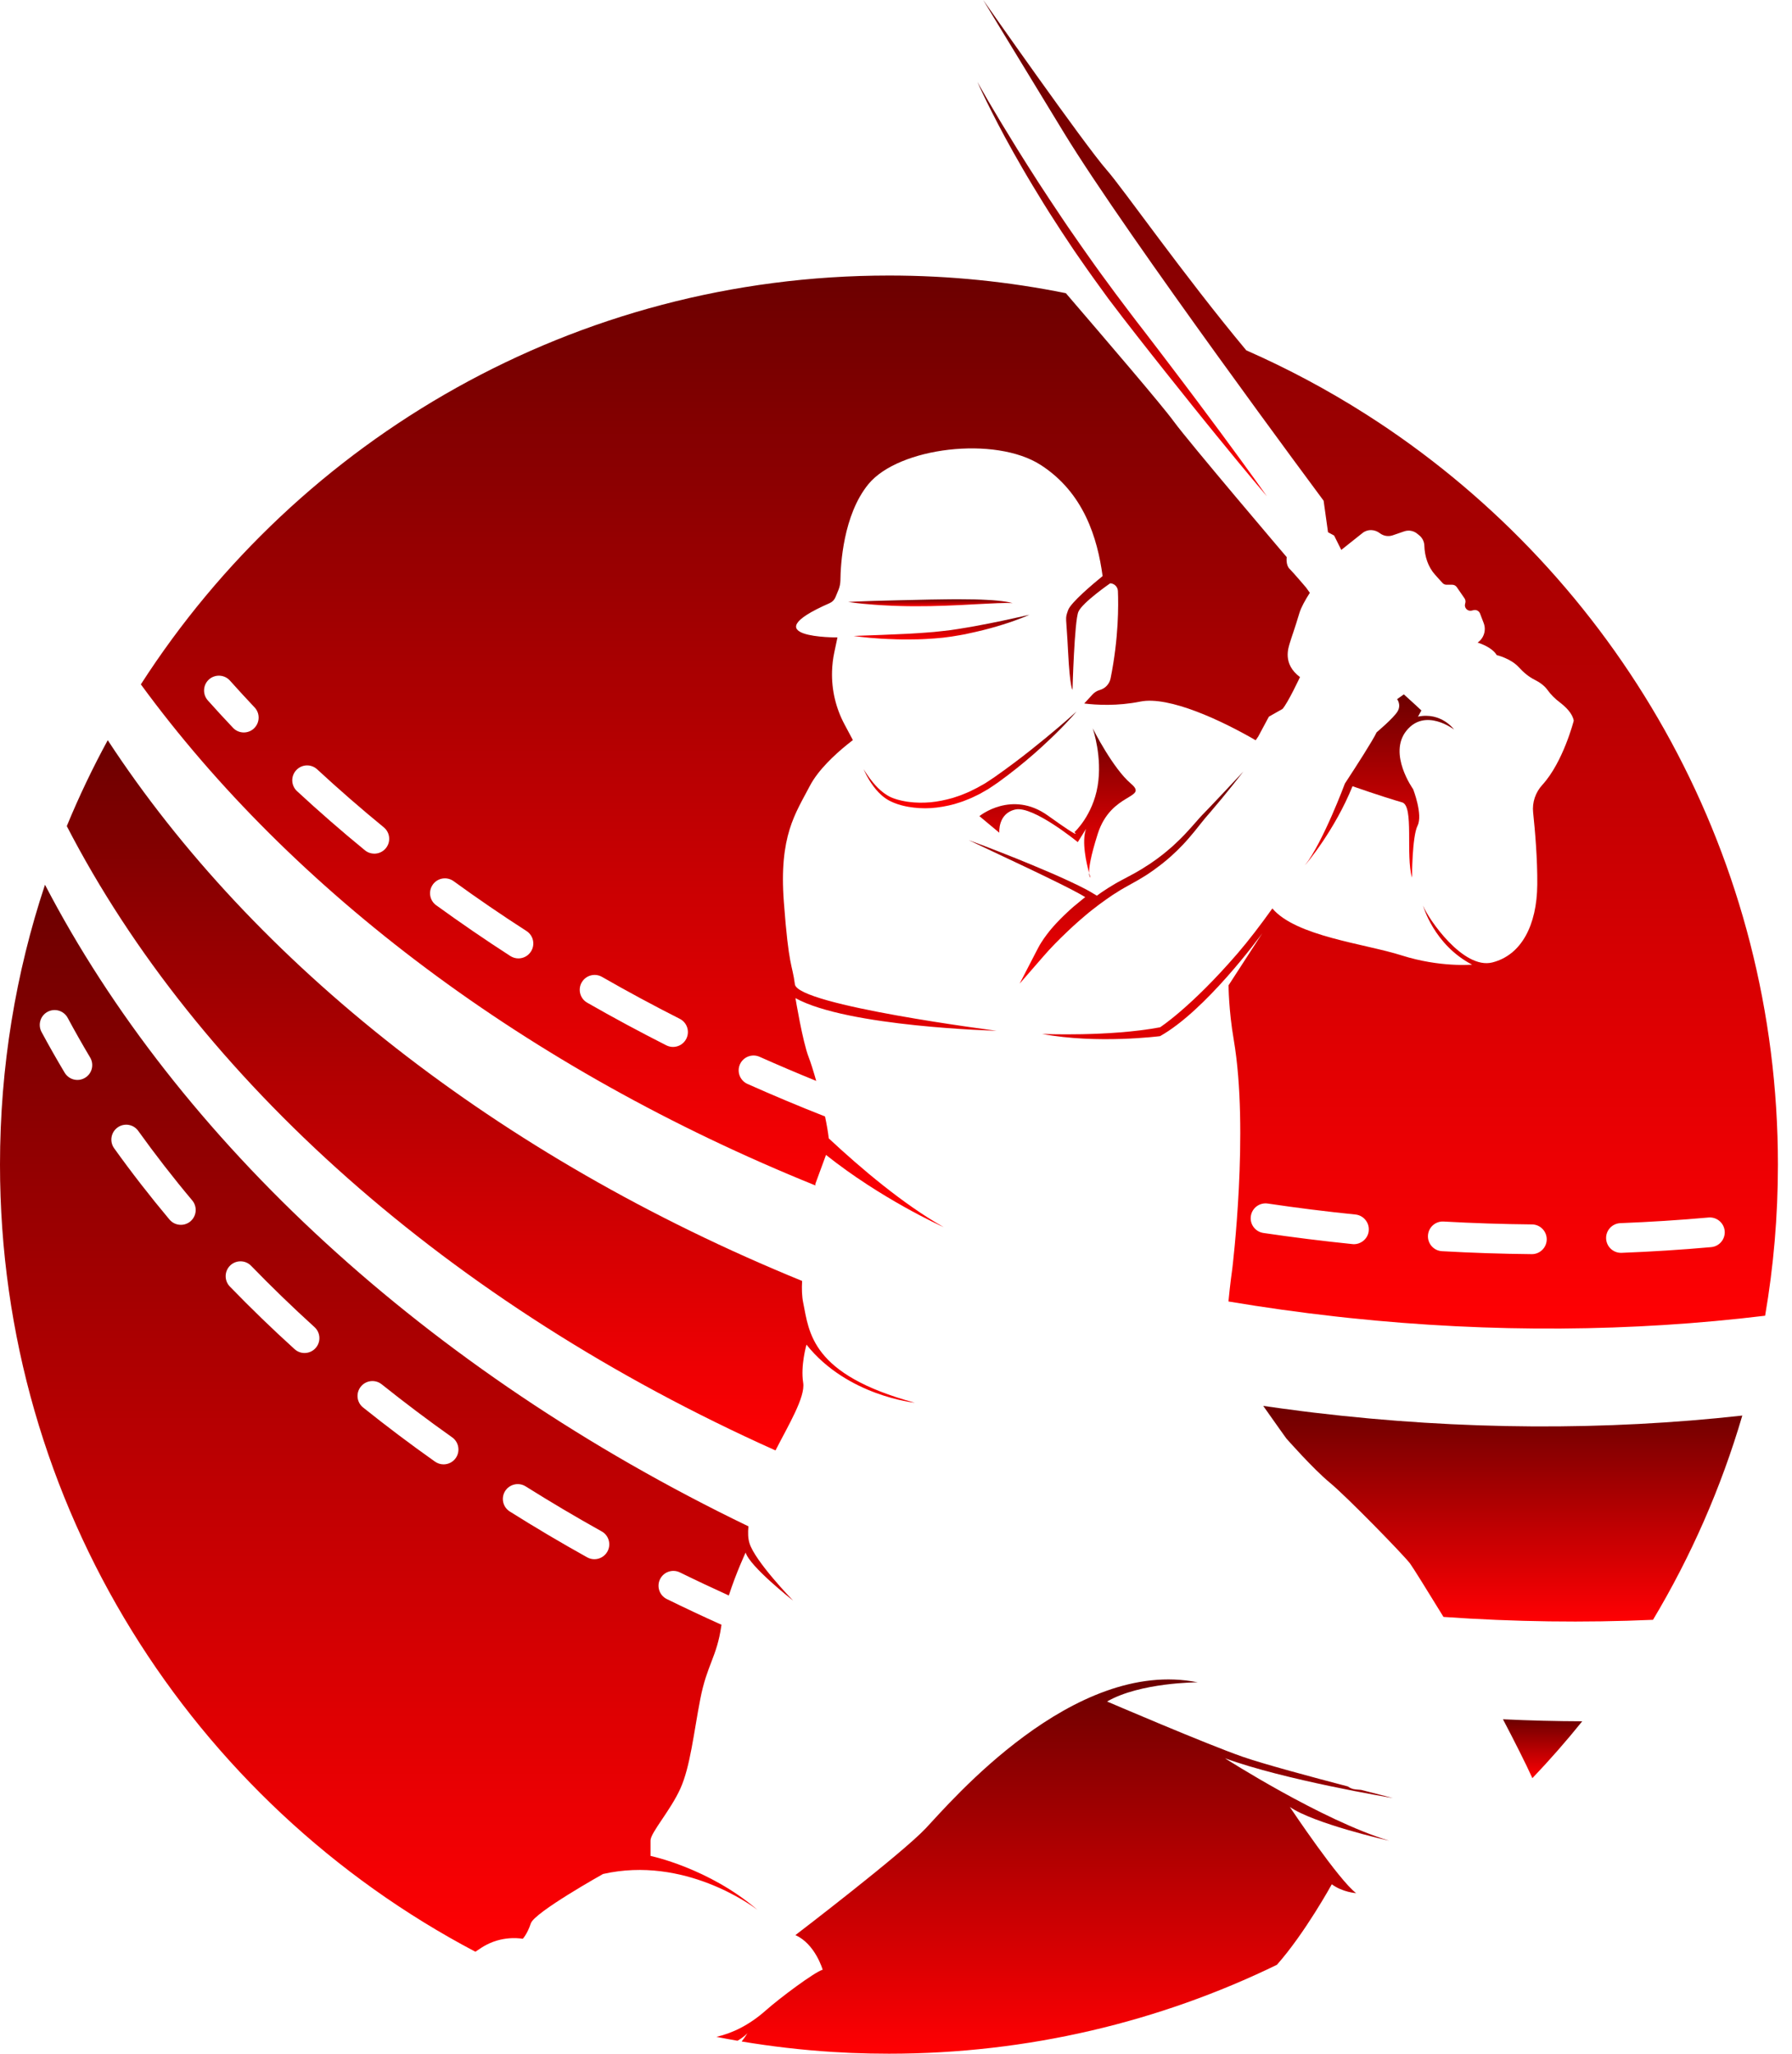 <svg width="48" height="55" viewBox="0 0 48 55" fill="none" xmlns="http://www.w3.org/2000/svg">
<g id="favicon">
<g id="Group">
<path id="Vector" d="M41.045 47.622C41.511 47.133 41.957 46.625 42.381 46.098C41.678 46.096 40.971 46.078 40.258 46.044C40.551 46.602 40.87 47.231 41.046 47.622H41.045Z" fill="url(#paint0_linear_1982_1070)"/>
<path id="Vector_2" d="M12.733 52.27C12.841 52.194 12.944 52.128 13.035 52.081C13.528 51.825 14.002 51.923 14.002 51.923C14.002 51.923 14.12 51.805 14.219 51.509C14.317 51.213 16.153 50.187 16.153 50.187C18.332 49.695 20.147 51.039 20.288 51.147C18.987 50.028 17.425 49.703 17.425 49.703V49.289C17.425 49.082 17.958 48.489 18.225 47.898C18.491 47.306 18.58 46.417 18.758 45.5C18.936 44.582 19.202 44.375 19.32 43.546C19.322 43.535 19.324 43.524 19.326 43.513C18.831 43.29 18.341 43.06 17.861 42.824C17.664 42.727 17.583 42.489 17.68 42.292C17.777 42.095 18.015 42.014 18.212 42.111C18.642 42.322 19.081 42.528 19.522 42.729C19.718 42.12 19.972 41.579 19.972 41.579C20.089 41.957 21.209 42.838 21.244 42.866C21.213 42.834 20.221 41.808 20.075 41.327C20.036 41.2 20.03 41.047 20.048 40.877C11.396 36.704 4.748 30.503 1.205 23.694C0.422 26.051 0 28.571 0 31.19C0 40.34 5.162 48.283 12.733 52.269V52.27ZM13.53 39.932C13.647 39.747 13.893 39.69 14.079 39.806C14.74 40.221 15.425 40.627 16.116 41.012C16.308 41.118 16.376 41.36 16.27 41.552C16.197 41.683 16.061 41.757 15.922 41.757C15.856 41.757 15.79 41.741 15.728 41.707C15.025 41.316 14.328 40.903 13.656 40.48C13.47 40.364 13.414 40.118 13.53 39.932V39.932ZM9.665 37.135C9.802 36.964 10.052 36.936 10.224 37.073C10.831 37.558 11.466 38.037 12.112 38.494C12.291 38.621 12.333 38.87 12.207 39.049C12.13 39.159 12.006 39.217 11.881 39.217C11.802 39.217 11.722 39.193 11.652 39.144C10.993 38.678 10.345 38.19 9.726 37.694C9.554 37.558 9.527 37.308 9.664 37.136L9.665 37.135ZM2.277 28.865C2.213 28.904 2.143 28.922 2.073 28.922C1.938 28.922 1.806 28.852 1.732 28.728C1.517 28.368 1.308 28.001 1.112 27.636C1.009 27.442 1.081 27.201 1.275 27.097C1.469 26.994 1.71 27.066 1.814 27.261C2.004 27.614 2.206 27.971 2.414 28.32C2.527 28.509 2.466 28.753 2.277 28.865ZM5.1 32.71C5.025 32.772 4.935 32.802 4.844 32.802C4.731 32.802 4.618 32.754 4.539 32.66C4.017 32.037 3.518 31.395 3.057 30.751C2.929 30.572 2.971 30.323 3.149 30.195C3.328 30.067 3.577 30.108 3.704 30.288C4.154 30.915 4.639 31.541 5.149 32.148C5.29 32.317 5.268 32.568 5.1 32.709V32.71ZM6.156 34.454C6.004 34.296 6.008 34.044 6.166 33.891C6.324 33.739 6.576 33.743 6.728 33.901C7.267 34.457 7.837 35.009 8.425 35.542C8.587 35.69 8.6 35.941 8.452 36.104C8.373 36.191 8.266 36.235 8.157 36.235C8.062 36.235 7.967 36.201 7.89 36.131C7.29 35.588 6.707 35.023 6.156 34.454H6.156Z" fill="url(#paint1_linear_1982_1070)"/>
<path id="Vector_3" d="M35.673 50.463C35.969 50.68 36.325 50.7 36.325 50.7C35.858 50.35 34.589 48.451 34.549 48.392C35.189 48.835 37.135 49.28 37.21 49.297C35.395 48.744 32.812 47.088 32.812 47.088C34.404 47.67 37.221 48.139 37.309 48.153C37.279 48.145 36.936 48.059 36.458 47.935C36.408 47.931 36.357 47.927 36.307 47.922C36.231 47.915 36.161 47.886 36.104 47.843C35.138 47.59 33.853 47.245 33.286 47.048C32.319 46.712 29.654 45.568 29.654 45.568C30.542 45.054 32.081 45.054 32.081 45.054C28.747 44.384 25.451 48.272 24.799 48.962C24.148 49.653 21.305 51.824 21.305 51.824C21.838 52.061 22.036 52.751 22.036 52.751C21.819 52.811 20.872 53.521 20.517 53.837C20.056 54.246 19.601 54.455 19.188 54.549C19.376 54.586 19.564 54.62 19.754 54.653C19.922 54.557 20.012 54.462 20.022 54.45C19.975 54.527 19.923 54.601 19.866 54.673C20.666 54.806 21.478 54.901 22.302 54.953C22.47 54.963 22.637 54.972 22.805 54.98C23.14 54.993 23.476 55 23.814 55C27.538 55 31.062 54.145 34.202 52.62C34.953 51.775 35.673 50.463 35.673 50.463V50.463Z" fill="url(#paint2_linear_1982_1070)"/>
</g>
<g id="Group_2">
<path id="Vector_4" d="M36.875 19.611C36.765 19.841 36.334 20.511 36.024 20.984C36.024 20.984 35.441 22.553 34.953 23.176C35 23.122 35.753 22.232 36.228 21.056C36.855 21.276 37.41 21.448 37.556 21.488C37.882 21.58 37.645 22.912 37.822 23.504C37.822 23.504 37.822 22.408 37.97 22.113C38.118 21.817 37.852 21.135 37.852 21.135C37.852 21.135 37.171 20.188 37.674 19.567C38.177 18.945 38.947 19.537 38.947 19.537C38.947 19.537 38.611 19.064 37.98 19.192C37.98 19.192 38.02 19.13 38.073 19.027C38.072 19.026 37.852 18.818 37.603 18.596C37.49 18.676 37.422 18.724 37.422 18.724C37.422 18.724 37.54 18.872 37.436 19.05C37.333 19.227 36.874 19.612 36.874 19.612L36.875 19.611Z" fill="url(#paint3_linear_1982_1070)"/>
<path id="Vector_5" d="M21.841 31.747C21.84 31.721 21.84 31.705 21.84 31.705L22.125 30.93C23.597 32.101 25.181 32.821 25.279 32.865C24.197 32.254 23.054 31.285 22.199 30.487C22.181 30.324 22.145 30.119 22.099 29.9C21.399 29.625 20.701 29.332 20.022 29.029C19.821 28.939 19.731 28.704 19.82 28.503C19.91 28.303 20.145 28.213 20.346 28.302C20.844 28.524 21.352 28.74 21.863 28.948C21.786 28.675 21.712 28.444 21.662 28.315C21.499 27.901 21.307 26.731 21.307 26.731C22.698 27.501 26.694 27.605 26.694 27.605C26.694 27.605 21.365 26.924 21.292 26.361C21.218 25.799 21.129 25.932 20.996 24.156C20.863 22.38 21.307 21.788 21.692 21.048C21.914 20.622 22.358 20.211 22.695 19.938L22.845 19.82L22.62 19.398C22.387 18.962 22.272 18.472 22.287 17.978C22.292 17.808 22.312 17.639 22.347 17.473L22.432 17.071C22.432 17.071 20.083 17.09 22.224 16.152C22.294 16.121 22.35 16.064 22.379 15.992L22.46 15.796C22.492 15.716 22.509 15.631 22.511 15.545C22.515 15.131 22.584 13.793 23.261 12.966C24.07 11.98 26.656 11.664 27.879 12.454C29.033 13.198 29.397 14.416 29.534 15.428C29.299 15.62 28.681 16.135 28.609 16.342C28.521 16.598 28.56 16.46 28.609 17.447C28.659 18.433 28.728 18.473 28.728 18.473C28.728 18.473 28.778 16.628 28.886 16.382C28.994 16.135 29.738 15.621 29.738 15.621C29.85 15.627 29.939 15.716 29.944 15.828C29.96 16.206 29.965 17.09 29.748 18.167C29.718 18.318 29.604 18.439 29.456 18.48C29.381 18.501 29.313 18.544 29.261 18.602C29.209 18.659 29.135 18.741 29.042 18.84C29.369 18.881 29.927 18.913 30.544 18.789C31.316 18.633 32.737 19.303 33.634 19.825C33.675 19.764 33.702 19.726 33.702 19.726L33.988 19.193L34.353 18.986C34.501 18.819 34.821 18.133 34.821 18.133C34.347 17.778 34.51 17.349 34.555 17.2C34.599 17.052 34.673 16.86 34.806 16.416C34.851 16.267 34.96 16.071 35.085 15.876L34.984 15.735C34.984 15.735 34.644 15.335 34.54 15.232C34.436 15.128 34.466 14.921 34.466 14.921C34.466 14.921 31.846 11.842 31.446 11.294C31.108 10.831 29.626 9.107 28.55 7.852C27.02 7.543 25.436 7.379 23.815 7.379C15.402 7.379 8.009 11.742 3.773 18.328C7.815 23.856 14.111 28.624 21.842 31.748L21.841 31.747ZM15.582 26.31C15.691 26.119 15.934 26.053 16.125 26.162C16.802 26.55 17.503 26.928 18.208 27.285C18.404 27.384 18.482 27.623 18.383 27.82C18.313 27.958 18.173 28.038 18.028 28.038C17.967 28.038 17.905 28.024 17.848 27.995C17.131 27.632 16.418 27.248 15.729 26.853C15.538 26.744 15.472 26.501 15.581 26.31H15.582ZM11.595 23.687C11.724 23.509 11.973 23.47 12.151 23.599C12.781 24.057 13.438 24.506 14.103 24.934C14.288 25.053 14.341 25.299 14.221 25.484C14.145 25.602 14.017 25.667 13.887 25.667C13.813 25.667 13.738 25.646 13.671 25.604C12.994 25.167 12.326 24.709 11.683 24.243C11.505 24.114 11.466 23.865 11.595 23.688V23.687ZM7.935 20.626C8.085 20.464 8.336 20.455 8.497 20.605C9.067 21.132 9.666 21.654 10.279 22.156C10.449 22.295 10.474 22.546 10.335 22.716C10.256 22.812 10.142 22.862 10.026 22.862C9.938 22.862 9.849 22.832 9.775 22.772C9.149 22.26 8.538 21.727 7.956 21.188C7.795 21.039 7.785 20.787 7.935 20.626ZM6.804 19.507C6.727 19.58 6.628 19.616 6.53 19.616C6.424 19.616 6.319 19.574 6.241 19.491C6.012 19.249 5.785 19.003 5.567 18.758C5.421 18.594 5.435 18.342 5.598 18.196C5.762 18.05 6.014 18.064 6.16 18.228C6.374 18.467 6.595 18.708 6.819 18.945C6.97 19.104 6.963 19.356 6.803 19.507H6.804Z" fill="url(#paint4_linear_1982_1070)"/>
<path id="Vector_6" d="M27.26 4.011C27.094 3.741 26.941 3.493 26.808 3.272C26.676 3.05 26.562 2.856 26.467 2.697C26.375 2.536 26.302 2.41 26.253 2.324C26.21 2.248 26.186 2.203 26.18 2.193C26.184 2.203 26.206 2.25 26.241 2.329C26.284 2.419 26.344 2.552 26.427 2.719C26.468 2.802 26.514 2.895 26.564 2.994C26.615 3.094 26.67 3.202 26.73 3.317C26.79 3.431 26.855 3.552 26.923 3.681C26.993 3.807 27.067 3.941 27.144 4.081C27.223 4.219 27.304 4.363 27.39 4.512C27.475 4.662 27.568 4.813 27.661 4.97C27.85 5.283 28.05 5.612 28.268 5.945C28.375 6.113 28.486 6.282 28.601 6.453C28.657 6.538 28.715 6.625 28.772 6.71C28.83 6.796 28.891 6.881 28.95 6.967C29.188 7.312 29.438 7.656 29.688 7.999C29.945 8.337 30.203 8.677 30.462 9.004C30.718 9.334 30.975 9.653 31.221 9.966C31.468 10.278 31.708 10.577 31.936 10.861C32.163 11.146 32.382 11.413 32.582 11.66C32.983 12.153 33.321 12.562 33.559 12.846C33.799 13.13 33.935 13.292 33.935 13.292C33.935 13.292 33.812 13.12 33.596 12.817C33.379 12.516 33.067 12.087 32.689 11.576C32.5 11.32 32.294 11.043 32.075 10.752C31.856 10.461 31.626 10.153 31.385 9.838C31.143 9.521 30.897 9.193 30.641 8.863C30.514 8.698 30.383 8.532 30.258 8.364C30.131 8.197 30.004 8.027 29.877 7.858C29.626 7.519 29.375 7.178 29.137 6.837C29.016 6.668 28.898 6.498 28.782 6.33C28.665 6.163 28.551 5.997 28.441 5.832C28.22 5.503 28.008 5.183 27.81 4.878C27.613 4.572 27.429 4.282 27.261 4.012L27.26 4.011Z" fill="url(#paint5_linear_1982_1070)"/>
<path id="Vector_7" d="M23.268 20.865C23.317 20.947 23.381 21.045 23.467 21.147C23.555 21.249 23.666 21.359 23.818 21.441C23.858 21.461 23.891 21.478 23.934 21.495C23.976 21.511 24.018 21.529 24.061 21.542C24.104 21.555 24.148 21.569 24.194 21.579C24.239 21.589 24.285 21.601 24.333 21.608C24.521 21.64 24.724 21.655 24.933 21.642C25.141 21.628 25.355 21.592 25.565 21.534C25.669 21.501 25.776 21.471 25.878 21.427C25.929 21.406 25.982 21.388 26.032 21.364L26.182 21.292C26.233 21.27 26.28 21.241 26.328 21.213L26.472 21.131C26.563 21.069 26.656 21.011 26.744 20.947C26.917 20.823 27.085 20.693 27.245 20.566C27.405 20.439 27.555 20.311 27.696 20.189C27.837 20.066 27.967 19.946 28.085 19.834C28.205 19.723 28.31 19.618 28.404 19.523C28.497 19.429 28.576 19.345 28.64 19.275C28.705 19.206 28.754 19.149 28.788 19.11C28.812 19.082 28.829 19.062 28.835 19.055C28.818 19.07 28.741 19.14 28.616 19.25C28.474 19.375 28.268 19.551 28.018 19.757C27.892 19.861 27.756 19.971 27.611 20.086C27.538 20.144 27.463 20.203 27.386 20.262C27.309 20.321 27.23 20.382 27.149 20.442C26.988 20.565 26.818 20.684 26.644 20.808C26.559 20.868 26.469 20.924 26.381 20.982L26.242 21.06C26.196 21.085 26.151 21.113 26.102 21.134L25.96 21.204C25.912 21.227 25.863 21.244 25.814 21.265C25.718 21.308 25.616 21.336 25.518 21.37C25.319 21.426 25.118 21.468 24.922 21.486C24.724 21.503 24.532 21.5 24.353 21.477C24.307 21.473 24.265 21.464 24.221 21.456C24.177 21.449 24.136 21.438 24.094 21.428C24.052 21.42 24.015 21.406 23.976 21.394C23.938 21.383 23.896 21.364 23.863 21.351C23.724 21.286 23.61 21.193 23.517 21.102C23.426 21.01 23.353 20.921 23.297 20.845C23.192 20.703 23.139 20.61 23.133 20.599C23.135 20.604 23.145 20.628 23.164 20.669C23.186 20.715 23.218 20.783 23.268 20.864L23.268 20.865Z" fill="url(#paint6_linear_1982_1070)"/>
<path id="Vector_8" d="M28.78 22.286C28.78 22.286 29.04 22.538 28.07 21.843C27.099 21.147 26.234 21.857 26.234 21.857L26.767 22.301C26.767 22.301 26.723 21.783 27.199 21.679C27.677 21.576 28.869 22.553 28.869 22.553L29.091 22.198C28.966 22.539 29.103 23.125 29.172 23.379C29.168 23.241 29.208 22.948 29.404 22.331C29.763 21.206 30.778 21.398 30.29 20.984C29.811 20.578 29.289 19.545 29.269 19.505C29.281 19.542 29.531 20.278 29.401 21.051C29.268 21.843 28.78 22.286 28.78 22.286H28.78Z" fill="url(#paint7_linear_1982_1070)"/>
<path id="Vector_9" d="M29.209 23.502C29.209 23.502 29.194 23.455 29.172 23.378C29.175 23.492 29.209 23.502 29.209 23.502Z" fill="url(#paint8_linear_1982_1070)"/>
<path id="Vector_10" d="M37.185 11.486C36.986 11.351 36.786 11.221 36.583 11.091C35.566 10.444 34.496 9.872 33.382 9.382C31.701 7.366 30.069 5.034 29.65 4.559C29.05 3.879 26.336 0 26.336 0C26.336 0 26.78 0.74 28.497 3.553C30.214 6.365 35.454 13.41 35.454 13.41L35.572 14.254L35.735 14.342L35.927 14.727L36.497 14.274C36.634 14.165 36.823 14.174 36.962 14.281C37.059 14.355 37.187 14.376 37.303 14.337L37.614 14.23C37.734 14.189 37.867 14.214 37.964 14.295L38.019 14.34C38.1 14.407 38.148 14.505 38.152 14.611C38.161 14.9 38.249 15.18 38.442 15.395L38.637 15.611C38.665 15.643 38.705 15.66 38.746 15.66H38.9C38.948 15.66 38.993 15.684 39.02 15.723L39.23 16.027C39.258 16.068 39.261 16.119 39.245 16.166C39.211 16.273 39.306 16.379 39.418 16.353L39.474 16.34C39.545 16.324 39.617 16.362 39.644 16.431L39.741 16.685C39.761 16.737 39.771 16.791 39.771 16.844C39.771 16.986 39.703 17.124 39.579 17.209C39.808 17.283 40.002 17.397 40.092 17.545C40.092 17.545 40.463 17.63 40.681 17.868C40.806 18.005 40.948 18.127 41.114 18.209C41.235 18.27 41.364 18.357 41.451 18.478C41.543 18.607 41.658 18.718 41.785 18.814C41.942 18.934 42.122 19.109 42.154 19.301C42.154 19.301 41.872 20.408 41.314 21.018C41.13 21.219 41.037 21.487 41.066 21.758C41.117 22.244 41.184 23.016 41.177 23.693C41.167 24.778 40.753 25.577 39.974 25.775C39.194 25.972 38.257 24.61 38.118 24.255C38.118 24.255 38.405 25.301 39.431 25.834C39.431 25.834 38.572 25.913 37.546 25.587C36.553 25.271 34.715 25.077 34.081 24.329C33.772 24.761 33.452 25.182 33.145 25.538C31.901 26.979 31.073 27.512 31.073 27.512C29.711 27.768 27.915 27.69 27.915 27.69C29.395 27.966 31.073 27.749 31.073 27.749C32.297 27.061 33.724 25.113 33.812 24.992L32.908 26.387C32.908 26.387 32.908 27.038 33.047 27.848C33.462 30.281 33.007 33.985 33.007 33.985C33.007 33.985 32.949 34.384 32.905 34.855C33.862 35.015 34.815 35.149 35.762 35.255C35.883 35.268 36.005 35.283 36.126 35.295C39.977 35.702 43.729 35.667 47.28 35.236C47.506 33.922 47.623 32.57 47.623 31.19C47.623 22.997 43.484 15.77 37.184 11.486L37.185 11.486ZM36.663 32.963C36.651 33.082 36.587 33.182 36.497 33.246C36.431 33.292 36.352 33.321 36.267 33.321C36.254 33.321 36.24 33.32 36.226 33.318C35.435 33.237 34.632 33.137 33.84 33.02C33.623 32.987 33.472 32.785 33.505 32.568C33.537 32.35 33.739 32.2 33.957 32.232C34.737 32.348 35.528 32.447 36.307 32.526C36.407 32.536 36.494 32.583 36.557 32.651C36.633 32.732 36.675 32.844 36.662 32.963L36.663 32.963ZM41.032 33.587C41.032 33.587 41.03 33.587 41.029 33.587C40.233 33.58 39.425 33.553 38.624 33.508C38.405 33.496 38.237 33.308 38.249 33.089C38.261 32.869 38.448 32.701 38.669 32.714C39.456 32.758 40.253 32.784 41.036 32.791C41.255 32.793 41.432 32.973 41.43 33.193C41.428 33.411 41.251 33.587 41.032 33.587ZM45.836 33.399C45.044 33.47 44.236 33.521 43.434 33.552C43.429 33.552 43.424 33.552 43.418 33.552C43.206 33.552 43.03 33.384 43.021 33.17C43.012 32.95 43.184 32.765 43.403 32.757C44.192 32.726 44.987 32.676 45.765 32.606C45.982 32.587 46.177 32.748 46.197 32.967C46.216 33.186 46.055 33.379 45.836 33.399V33.399Z" fill="url(#paint9_linear_1982_1070)"/>
<path id="Vector_11" d="M28.77 24.268C28.704 24.325 28.639 24.385 28.575 24.445C28.51 24.504 28.448 24.567 28.386 24.629C28.355 24.66 28.325 24.693 28.295 24.724C28.265 24.756 28.235 24.79 28.206 24.823C28.178 24.857 28.147 24.889 28.12 24.924L28.038 25.029C28.011 25.064 27.985 25.101 27.959 25.138C27.934 25.174 27.909 25.212 27.885 25.251C27.863 25.29 27.836 25.326 27.817 25.368L27.753 25.49L27.312 26.343L27.947 25.613C28.043 25.5 28.149 25.389 28.253 25.28C28.36 25.171 28.467 25.065 28.578 24.96C28.687 24.855 28.799 24.753 28.913 24.653C28.97 24.602 29.028 24.554 29.085 24.506C29.143 24.456 29.202 24.409 29.262 24.362C29.38 24.268 29.502 24.178 29.625 24.091L29.811 23.963L30.003 23.842C30.067 23.802 30.133 23.768 30.198 23.73L30.4 23.617C30.467 23.581 30.534 23.541 30.602 23.499L30.703 23.437L30.8 23.372L30.896 23.306L30.99 23.236C31.054 23.191 31.115 23.142 31.176 23.093C31.298 22.996 31.413 22.891 31.526 22.783C31.637 22.674 31.745 22.562 31.846 22.443C31.948 22.326 32.045 22.206 32.14 22.085C32.188 22.026 32.235 21.966 32.283 21.908L32.433 21.734C32.533 21.617 32.632 21.5 32.73 21.381C32.925 21.144 33.117 20.904 33.305 20.662L32.674 21.333L32.358 21.666L32.198 21.831C32.143 21.888 32.093 21.947 32.043 22.004C31.941 22.12 31.841 22.233 31.736 22.344C31.632 22.455 31.522 22.557 31.411 22.661C31.298 22.76 31.183 22.858 31.062 22.948C31.002 22.994 30.942 23.039 30.879 23.08L30.786 23.145L30.69 23.205L30.596 23.266L30.499 23.323C30.435 23.361 30.37 23.398 30.301 23.434L30.099 23.542C30.03 23.579 29.96 23.614 29.892 23.654L29.692 23.775L29.496 23.904C29.457 23.931 29.419 23.96 29.381 23.987L29.296 23.937C29.227 23.896 29.159 23.854 29.091 23.819C29.023 23.783 28.955 23.748 28.886 23.715C28.818 23.681 28.749 23.648 28.68 23.617C28.611 23.585 28.542 23.552 28.473 23.521C28.197 23.395 27.916 23.279 27.637 23.161C27.498 23.102 27.357 23.046 27.217 22.989L26.795 22.822C26.512 22.71 26.229 22.603 25.945 22.499L27.587 23.275L27.996 23.472L28.402 23.671C28.47 23.704 28.537 23.739 28.604 23.773C28.672 23.806 28.738 23.842 28.804 23.878C28.871 23.912 28.936 23.948 29 23.985C29.024 23.998 29.046 24.012 29.068 24.026C29.037 24.05 29.005 24.075 28.974 24.101C28.906 24.155 28.838 24.212 28.772 24.268L28.77 24.268Z" fill="url(#paint10_linear_1982_1070)"/>
<path id="Vector_12" d="M24.113 16.23C24.243 16.233 24.377 16.237 24.513 16.236C24.649 16.235 24.787 16.234 24.925 16.233C25.063 16.229 25.201 16.225 25.336 16.221C25.472 16.217 25.605 16.209 25.734 16.204C25.863 16.197 25.988 16.19 26.106 16.184C26.224 16.178 26.335 16.172 26.439 16.167C26.541 16.162 26.636 16.157 26.72 16.154C26.803 16.151 26.876 16.149 26.936 16.148C26.996 16.149 27.044 16.148 27.076 16.15C27.109 16.152 27.126 16.153 27.126 16.153C27.126 16.153 27.109 16.149 27.077 16.141C27.046 16.132 26.999 16.123 26.939 16.113C26.879 16.105 26.806 16.093 26.722 16.086C26.638 16.078 26.542 16.07 26.439 16.066C26.232 16.054 25.989 16.049 25.731 16.049C25.602 16.049 25.468 16.048 25.332 16.051C25.197 16.053 25.059 16.055 24.921 16.057C24.646 16.063 24.372 16.069 24.113 16.075C23.856 16.081 23.615 16.086 23.409 16.093C22.995 16.105 22.719 16.121 22.719 16.121C22.719 16.121 22.993 16.165 23.406 16.194C23.51 16.202 23.622 16.21 23.74 16.215C23.859 16.221 23.984 16.228 24.113 16.23V16.23Z" fill="url(#paint11_linear_1982_1070)"/>
<path id="Vector_13" d="M23.973 17.121C24.102 17.124 24.237 17.128 24.378 17.125C24.448 17.125 24.52 17.124 24.592 17.122C24.664 17.12 24.738 17.118 24.811 17.113C24.959 17.105 25.108 17.094 25.259 17.078C25.408 17.062 25.559 17.038 25.705 17.012C25.777 17 25.849 16.986 25.92 16.97C25.991 16.955 26.061 16.94 26.13 16.924C26.267 16.894 26.399 16.859 26.523 16.826C26.648 16.793 26.764 16.757 26.871 16.724C27.086 16.657 27.262 16.591 27.384 16.543C27.445 16.52 27.492 16.499 27.525 16.485C27.556 16.471 27.574 16.464 27.574 16.464C27.574 16.464 27.501 16.48 27.373 16.51C27.246 16.538 27.064 16.579 26.846 16.625C26.627 16.671 26.372 16.722 26.098 16.772C25.961 16.797 25.822 16.819 25.676 16.843C25.532 16.867 25.388 16.887 25.241 16.901C25.094 16.919 24.947 16.932 24.801 16.942C24.656 16.952 24.513 16.963 24.374 16.97C24.096 16.984 23.836 16.994 23.613 17.004C23.166 17.02 22.867 17.031 22.867 17.031C22.867 17.031 23.163 17.078 23.612 17.105C23.724 17.111 23.845 17.117 23.974 17.12L23.973 17.121Z" fill="url(#paint12_linear_1982_1070)"/>
</g>
<g id="Group_3">
<path id="Vector_14" d="M20.772 38.844C21.116 38.173 21.575 37.414 21.514 37.032C21.44 36.574 21.602 36.011 21.602 36.011C22.698 37.388 24.503 37.566 24.503 37.566C21.721 36.811 21.676 35.686 21.514 34.886C21.479 34.713 21.473 34.514 21.485 34.305C13.326 30.974 6.793 25.797 2.886 19.823C2.481 20.567 2.114 21.335 1.789 22.124C5.284 28.889 12.028 34.926 20.772 38.844Z" fill="url(#paint13_linear_1982_1070)"/>
<path id="Vector_15" d="M35.205 37.833C35.092 37.82 34.978 37.805 34.864 37.791C34.522 37.748 34.179 37.7 33.836 37.651C34.165 38.12 34.455 38.523 34.455 38.523C34.455 38.523 35.166 39.332 35.62 39.707C36.074 40.081 37.613 41.66 37.771 41.875C37.849 41.981 38.244 42.617 38.665 43.303C40.569 43.436 42.444 43.461 44.277 43.38C45.292 41.683 46.1 39.848 46.669 37.91C43.015 38.315 39.158 38.305 35.205 37.833Z" fill="url(#paint14_linear_1982_1070)"/>
</g>
</g>
<defs>
<linearGradient id="paint0_linear_1982_1070" x1="41.319" y1="47.622" x2="41.319" y2="46.044" gradientUnits="userSpaceOnUse">
<stop stop-color="#FF0003"/>
<stop offset="1" stop-color="#6C0000"/>
</linearGradient>
<linearGradient id="paint1_linear_1982_1070" x1="10.622" y1="52.27" x2="10.622" y2="23.694" gradientUnits="userSpaceOnUse">
<stop stop-color="#FF0003"/>
<stop offset="1" stop-color="#6C0000"/>
</linearGradient>
<linearGradient id="paint2_linear_1982_1070" x1="28.248" y1="55" x2="28.248" y2="44.977" gradientUnits="userSpaceOnUse">
<stop stop-color="#FF0003"/>
<stop offset="1" stop-color="#6C0000"/>
</linearGradient>
<linearGradient id="paint3_linear_1982_1070" x1="36.95" y1="23.504" x2="36.95" y2="18.596" gradientUnits="userSpaceOnUse">
<stop stop-color="#FF0003"/>
<stop offset="1" stop-color="#6C0000"/>
</linearGradient>
<linearGradient id="paint4_linear_1982_1070" x1="19.429" y1="32.865" x2="19.429" y2="7.379" gradientUnits="userSpaceOnUse">
<stop stop-color="#FF0003"/>
<stop offset="1" stop-color="#6C0000"/>
</linearGradient>
<linearGradient id="paint5_linear_1982_1070" x1="30.057" y1="13.292" x2="30.057" y2="2.193" gradientUnits="userSpaceOnUse">
<stop stop-color="#FF0003"/>
<stop offset="1" stop-color="#6C0000"/>
</linearGradient>
<linearGradient id="paint6_linear_1982_1070" x1="25.984" y1="21.646" x2="25.984" y2="19.055" gradientUnits="userSpaceOnUse">
<stop stop-color="#FF0003"/>
<stop offset="1" stop-color="#6C0000"/>
</linearGradient>
<linearGradient id="paint7_linear_1982_1070" x1="28.327" y1="23.379" x2="28.327" y2="19.505" gradientUnits="userSpaceOnUse">
<stop stop-color="#FF0003"/>
<stop offset="1" stop-color="#6C0000"/>
</linearGradient>
<linearGradient id="paint8_linear_1982_1070" x1="29.19" y1="23.502" x2="29.19" y2="23.378" gradientUnits="userSpaceOnUse">
<stop stop-color="#FF0003"/>
<stop offset="1" stop-color="#6C0000"/>
</linearGradient>
<linearGradient id="paint9_linear_1982_1070" x1="36.979" y1="35.581" x2="36.979" y2="0" gradientUnits="userSpaceOnUse">
<stop stop-color="#FF0003"/>
<stop offset="1" stop-color="#6C0000"/>
</linearGradient>
<linearGradient id="paint10_linear_1982_1070" x1="29.625" y1="26.343" x2="29.625" y2="20.662" gradientUnits="userSpaceOnUse">
<stop stop-color="#FF0003"/>
<stop offset="1" stop-color="#6C0000"/>
</linearGradient>
<linearGradient id="paint11_linear_1982_1070" x1="24.922" y1="16.236" x2="24.922" y2="16.049" gradientUnits="userSpaceOnUse">
<stop stop-color="#FF0003"/>
<stop offset="1" stop-color="#6C0000"/>
</linearGradient>
<linearGradient id="paint12_linear_1982_1070" x1="25.221" y1="17.126" x2="25.221" y2="16.464" gradientUnits="userSpaceOnUse">
<stop stop-color="#FF0003"/>
<stop offset="1" stop-color="#6C0000"/>
</linearGradient>
<linearGradient id="paint13_linear_1982_1070" x1="13.146" y1="38.844" x2="13.146" y2="19.823" gradientUnits="userSpaceOnUse">
<stop stop-color="#FF0003"/>
<stop offset="1" stop-color="#6C0000"/>
</linearGradient>
<linearGradient id="paint14_linear_1982_1070" x1="40.252" y1="43.426" x2="40.252" y2="37.651" gradientUnits="userSpaceOnUse">
<stop stop-color="#FF0003"/>
<stop offset="1" stop-color="#6C0000"/>
</linearGradient>
</defs>
</svg>
